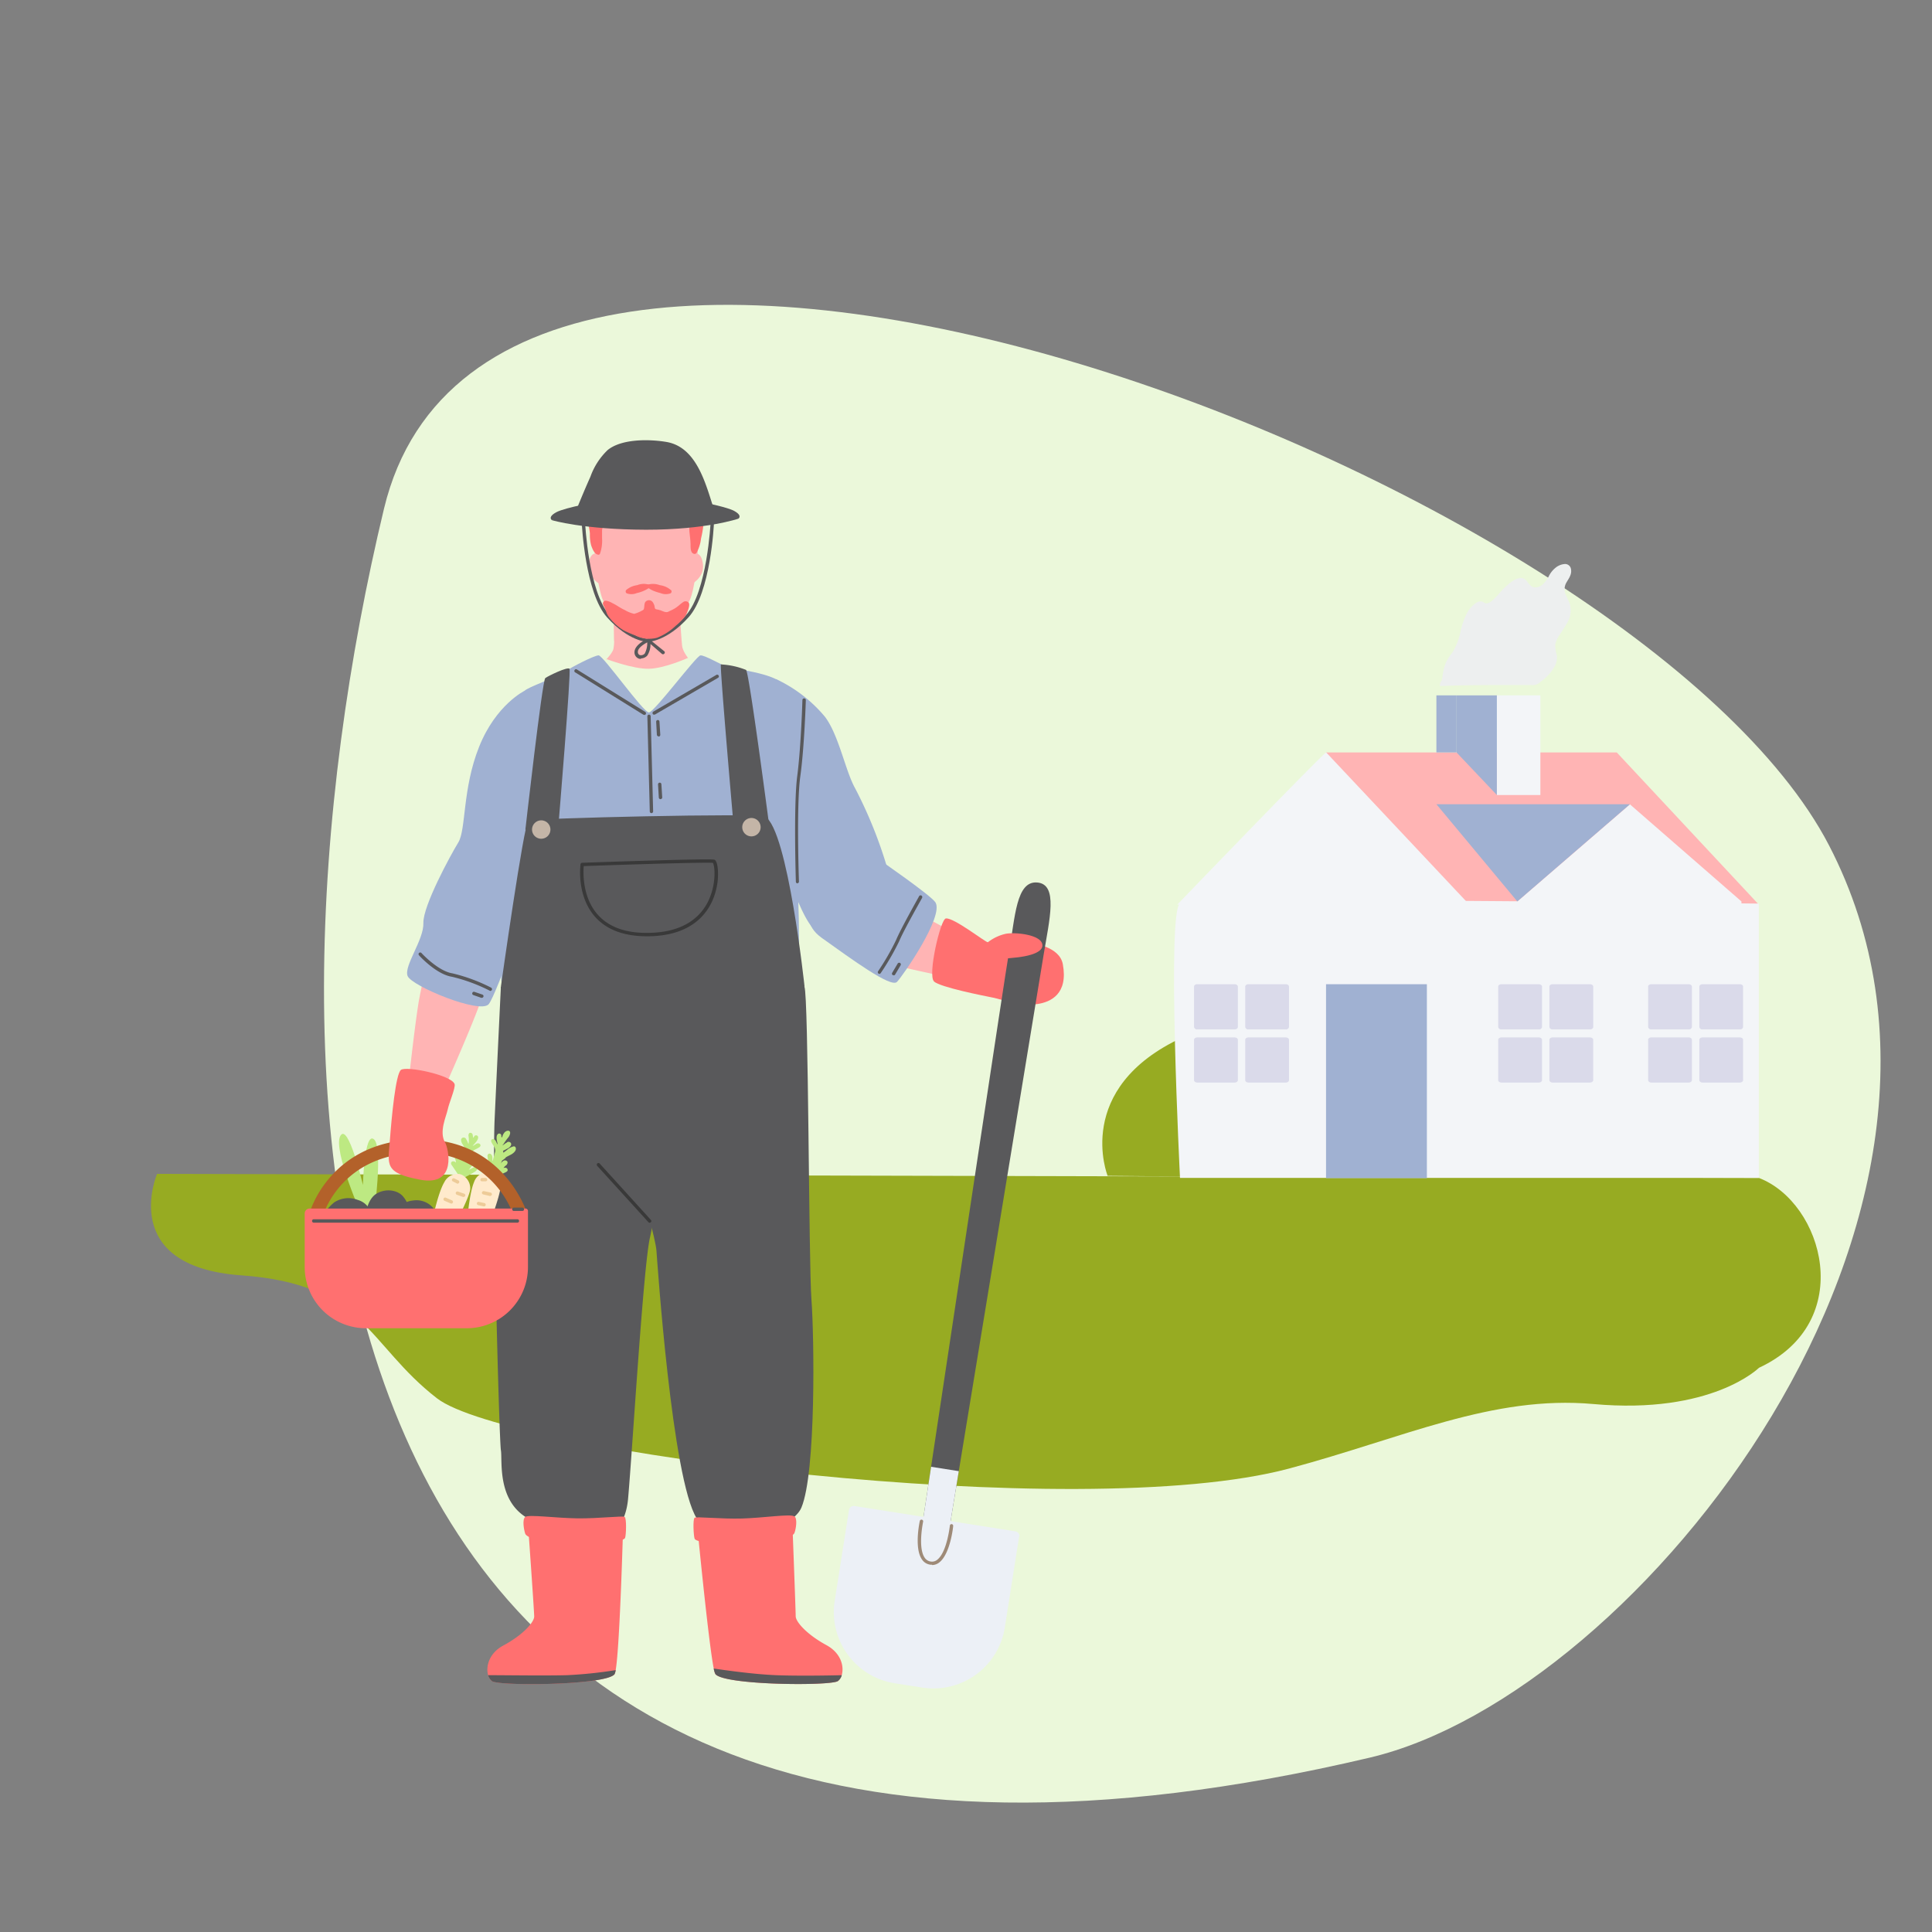 <svg id="Layer_1" data-name="Layer 1" xmlns="http://www.w3.org/2000/svg" viewBox="0 0 351 351"><rect x="0" y="0" width="351" height="351" fill="#808080" stroke="none"/><defs><style>.cls-1{fill:#ebf8da;}.cls-2{fill:#97ab22;}.cls-3{fill:#ffb4b4;}.cls-4{fill:#ff7070;}.cls-5{fill:#a0b1d2;}.cls-6{fill:#59595b;}.cls-7{fill:#ecf0f6;}.cls-8{fill:#9e8a77;}.cls-9{fill:#bde982;}.cls-10{fill:#ebf8d9;}.cls-11{fill:#ffeacc;}.cls-12{fill:#edcb98;}.cls-13{fill:#b3612a;}.cls-14{fill:#c4b5a7;}.cls-15{fill:#393939;}.cls-16{fill:#f3f5f8;}.cls-17{fill:#edefef;}.cls-18{fill:#dadaea;}</style></defs><title>finanzen_illustrations_2019_108</title><path class="cls-1" d="M248.86,319.32c48.91-11.53,118.09-98.9,83.43-165.74S90.2,7.2,69.76,92.43C44.36,198.33,48.57,366.54,248.86,319.32Z"/><path class="cls-2" d="M319.54,214l-291-.73s-7.25,16.82,15.29,18.43,22.83,12.49,35.56,22.34,116.54,23,154.81,12.76c20.68-5.52,36.91-13.37,55.27-11.72,21.53,1.95,30.09-6.58,30.09-6.58C337.5,240.15,331.21,218.45,319.54,214Z"/><path class="cls-3" d="M152,170.9a33.59,33.59,0,0,0,9.63,4.25c5.53,1.42,17.94,3.87,17.94,3.87l1.41-5.31s-12.52-7.09-18.34-9.77a62.61,62.61,0,0,0-8-3.28L152,170.9Z"/><path class="cls-4" d="M169.7,178.31c-1.22-1.07,1.16-11.33,2.14-11.45,1.44-.19,7.19,4.33,7.63,4.33s5.8-.8,7-.26,6,.95,6.62,4.24c1,5.43-2.21,6.9-4.68,7.25-3.14.46-6.21-.81-8-1.17s-9.51-1.87-10.74-2.94Z"/><path class="cls-5" d="M141,123.38a25.87,25.87,0,0,1,8.86,6.82c2.53,3.32,3.72,9.84,5.49,13a80.6,80.6,0,0,1,5.82,14.4c.58,1.89-10.88,13.75-13.4,11.1S143.13,158,142,157.27s-1.87-4.37-1.87-4.37L139,124.27l2-.89Z"/><path class="cls-5" d="M159.66,156.13s9.55,6.58,10.3,7.83c1.53,2.55-5.91,13.3-7,14.43s-8.17-4.08-13.67-8c-6.23-4.5,2-10.26,2-10.26l8.35-4Z"/><path class="cls-6" d="M189.59,173.54c-.84,5.07-10.36,63-15.4,93.73-.45,2.71-.84,5.14-1.18,7.19-.11.73-.22,1.42-.33,2.06-.57,3.48-.9,5.47-.9,5.47l-4.86-.76s.3-2,.83-5.49c.1-.64.21-1.33.32-2.06.31-2.06.67-4.49,1.09-7.2,4.63-30.7,13.3-88.52,14.15-93.48,1.12-6.41,1.3-13,5.14-12.67s2.22,6.67,1.14,13.21Z"/><path class="cls-7" d="M185.14,279.21l-2.59,16.47a13.12,13.12,0,0,1-15,10.91l-5-.78a13.1,13.1,0,0,1-10.9-15l2.59-16.47a.87.87,0,0,1,1-.73l11.12,1.75.43.07,6,.94.56.09,11.12,1.75a.87.87,0,0,1,.72,1Z"/><path class="cls-7" d="M174.19,267.27c-.45,2.71-.84,5.14-1.18,7.19-.11.73-.22,1.42-.33,2.06l-4.93-.78c.1-.64.21-1.33.32-2.06.31-2.06.67-4.49,1.09-7.2l5,.79Z"/><path class="cls-8" d="M169.33,284.27l-.28,0a2.15,2.15,0,0,1-1.55-.95c-1.45-2.07-.43-6.84-.39-7a.31.31,0,0,1,.37-.23.3.3,0,0,1,.23.36c0,.05-1,4.71.29,6.56a1.59,1.59,0,0,0,1.13.69,1.48,1.48,0,0,0,1.16-.34c1.77-1.4,2.27-6.15,2.28-6.19a.3.3,0,1,1,.6.06c0,.2-.53,5.05-2.5,6.61a2.09,2.09,0,0,1-1.34.49Z"/><path class="cls-9" d="M65.93,221.31s-5.53-12.38-4.1-14.94,4.1,8.9,4.1,8.9.27-9.72,2-8.29,0,13.92,0,13.92l-2,.41Z"/><path class="cls-6" d="M72,220.18a3.7,3.7,0,0,1,3-2.07A4,4,0,0,1,79.09,220l-7.1.18Z"/><path class="cls-6" d="M66.5,220.31s.31-2.57,2-3.51,3.88-.6,4.85.72a5.15,5.15,0,0,1,1.08,2.79Z"/><path class="cls-6" d="M60.73,218.44A4.67,4.67,0,0,1,65,218a3.54,3.54,0,0,1,2.49,2.6s-4.4.26-5.19.18a11.26,11.26,0,0,1-3-.89,10.58,10.58,0,0,1,1.37-1.41Z"/><path class="cls-3" d="M79.27,169.37a99.23,99.23,0,0,0-3.18,12.49c-.92,5.62-2.24,18.21-2.24,18.21l5.42.92s5.93-13.1,8.08-19.13a64,64,0,0,0,2.56-8.29l-10.64-4.2Z"/><path class="cls-5" d="M95.34,125.48s-5.22,2.51-8.29,10.18-2.35,15.05-3.79,17.4-6.44,11.56-6.34,14.63-3.58,7.78-2.87,9.62,13.2,7,14.74,5.12,8.39-22,8.39-22l7.06-35.71-8.9.76Z"/><path class="cls-3" d="M128.47,123l-11.36,7.14-10.51-7s4.45-3.68,4.84-5.22a8.53,8.53,0,0,0,.14-1.55c0-1.25,0-2.94-.08-4.31s-.14-2.43-.14-2.43l12-.72s.33,6.07.56,8.37,4.5,5.7,4.5,5.7Z"/><path class="cls-3" d="M107.66,94.28s.44,13,2.21,15.33,5.56,6,7.71,6.1,6.08-4.15,7.44-6.14c1.84-2.68,2-15,2-15s-10-5.38-10.17-5.15-9.23,4.89-9.23,4.89Z"/><path class="cls-3" d="M117.73,117.44c-1.87.29-5.14-.72-6.15-1,0-1.25-.11-4.87-.11-4.87s4.4,3.31,6,3.35c1.77,0,2.27-.54,2.8-.23s-.3,2.45-2.53,2.8Z"/><path class="cls-3" d="M125.94,100.62s1.46-.69,1.77,1.89-2.38,3.79-2.38,3.79v-3.94c0-.15.61-1.74.61-1.74Z"/><path class="cls-3" d="M108.7,100.62s-1.46-.69-1.77,1.89,2.39,3.79,2.39,3.79v-3.94c0-.15-.62-1.74-.62-1.74Z"/><path class="cls-4" d="M109.84,93a.48.48,0,0,0-.33-.44,3,3,0,0,0-2,.34c-.55.45-.55,1.47-.57,2.11s.19,1.29.23,1.94a7.57,7.57,0,0,0,.24,2.17c.22.59.57,1.59,1.31,1.66a.29.29,0,0,0,.27-.16,7,7,0,0,0,.39-2.83c0-.51,0-1,0-1.53a13,13,0,0,0,.46-3.26Z"/><path class="cls-4" d="M125.6,92.92a.39.39,0,0,0-.14.33l-.07,0a.88.88,0,0,0-.15.39,6.19,6.19,0,0,0,0,1.36c0,.49,0,1,0,1.46.08.87.22,1.73.22,2.61,0,.52,0,1.5.73,1.57a.39.39,0,0,0,.35-.2,6.82,6.82,0,0,0,.82-2.6,18.94,18.94,0,0,0,.51-3.43c0-1.1-1.3-2.44-2.36-1.54Z"/><path class="cls-10" d="M110.22,119.75s4.74,1.8,7.64,1.75,7.18-2,7.18-2l4.88,3.44L117,131.42l-11.92-7.57,5.11-4.1Z"/><path class="cls-5" d="M108.76,119.07c.82,0,8.14,10.43,9.14,10.36s8.59-10.29,9.36-10.36,3.68,1.69,4.83,2.07,8.83,1.23,10,3.15,4.68,53.64,2.23,57-49.42,4.15-52.49.31,3.07-55.55,3.53-56.13,5.52-2.34,7.06-3.34,5.55-3.07,6.36-3.07Z"/><path class="cls-6" d="M91,179.26h31.37c8.42,0,23-1.44,23.77,0s.77,50.08,1.28,56.83.85,31.41-1.82,37.8c-1.61,3.87-11.84,6.4-11.84,6.4s-5.18-1.28-7.18-4.44c-4.49-7.07-7.17-46.73-7.32-48.66S117,217.37,115,211.84,91,183,91,183v-3.73Z"/><path class="cls-6" d="M91,179.26s-.68,14-1.14,24.14.83,58.22,1.14,60.06-.77,9.17,4.9,12.39a31.73,31.73,0,0,0,10.54,3.83s6.9,1.17,7.67-7.42,2.8-42.78,4-47.53a102.11,102.11,0,0,0,2-14.58c0-1.07-14.74-26-14.74-26L91,179.26Z"/><path class="cls-4" d="M113.25,275.85s-.61,23-1.39,27.55a2.75,2.75,0,0,1-.2.75c-1.53,2.05-21,2.2-22.27,1.28a2.08,2.08,0,0,1-.71-1.09c-.44-1.51.11-4,2.82-5.42,3.58-1.94,5.55-4.23,5.55-5.24s-1.2-17.83-1.2-17.83,7.49.85,10.24.76,7.16-.76,7.16-.76Z"/><path class="cls-4" d="M152.91,304.41a2,2,0,0,1-.68,1c-1.29.92-20.75.77-22.27-1.28a3.53,3.53,0,0,1-.29-1c-1-5-3.14-27.33-3.14-27.33s4.4.67,7.15.76,10.24-.76,10.24-.76.64,16.82.64,17.83,2,3.3,5.56,5.24c2.75,1.48,3.27,4,2.79,5.49Z"/><path class="cls-6" d="M91,179.26s4.19-29.78,5-30.19,41.78-1.4,43-.71c4.13,2.35,7.17,30.9,7.17,30.9l-23.77,1.17s-22-.36-22.68,0S91,179.26,91,179.26Z"/><path class="cls-6" d="M95.45,150.73s3.06-27.13,3.62-27.54,4.06-2.1,4.39-1.69-2,28.34-2,28.34L97,151.17l-1.53-.44Z"/><path class="cls-6" d="M139.84,150.71s-3.73-28.6-4.3-29a14.1,14.1,0,0,0-4.57-1c-.23.2,2.17,27.71,2.17,27.71l4.5,1.33,2.2,1Z"/><path class="cls-4" d="M95.42,275.59c-.58.48-.23,2.36,0,3.05s3,1.84,9.62,1.84c6.07,0,8.33-.61,8.52-1.07s.31-3.58-.08-3.82-4.73.31-8.6.26-8.89-.74-9.46-.26Z"/><path class="cls-9" d="M86.93,207.71a.9.9,0,0,0-.55.19,1.88,1.88,0,0,1-.52.29c.34-.41,1.1-1.07,1-1.66a.39.39,0,0,0-.7-.09.79.79,0,0,1-.23.28,2.49,2.49,0,0,0-.08-.64.42.42,0,0,0-.58-.23.6.6,0,0,0-.16.49,4.25,4.25,0,0,1,0,1.51c-.06-.13-.11-.26-.15-.37a1.81,1.81,0,0,0-.18-.37l-.1-.13q.07.08,0-.06a.52.52,0,0,0-.55-.25c-.57.16-.33.86-.11,1.19s.32.56.52.8a2.67,2.67,0,0,0-.41.48,3.67,3.67,0,0,0-.45,1.68,1.35,1.35,0,0,0-.19-.76.5.5,0,0,0-.69-.17.62.62,0,0,0-.12.65,1.78,1.78,0,0,1,.16.68.7.7,0,0,0-.48-.24.39.39,0,0,0-.41.29.62.62,0,0,0,.18.49L83.65,214a.34.34,0,0,0,.15.14.33.33,0,0,0,.25-.05c.74-.36,1.47-.76,2.18-1.19a1.25,1.25,0,0,0,.42-.37.41.41,0,0,0-.08-.5c-.18-.12-.4,0-.58.08l-.84.45,1.11-1.39c.15-.18.3-.41.21-.62s-.57-.23-.79,0-.32.54-.55.75l.51-1.71a1,1,0,0,1,.18-.36c.29-.37.79-.48,1.21-.77a.55.55,0,0,0,.27-.33.38.38,0,0,0-.37-.39Z"/><path class="cls-11" d="M83.82,213.4l-.27-.09a2.68,2.68,0,0,0-2.82,1.46c-1.32,2.17-2.53,8.59-2.53,8.59l3.33,1.19s3.68-6.64,3.89-8.45a2.73,2.73,0,0,0-1.6-2.7Z"/><path class="cls-12" d="M83.09,215.07,83,215l-.72-.36a.29.29,0,0,1-.14-.41.3.3,0,0,1,.41-.13l.72.35a.32.32,0,0,1,.14.42.34.34,0,0,1-.28.17Z"/><path class="cls-12" d="M84.21,217.46l-.09,0L83,217.06a.31.31,0,0,1-.19-.39.3.3,0,0,1,.39-.19l1.12.38a.31.31,0,0,1,.2.39.33.33,0,0,1-.3.21Z"/><path class="cls-12" d="M82,218.64l-.13,0-1.12-.49a.3.3,0,0,1-.16-.4.31.31,0,0,1,.4-.16l1.13.49a.32.32,0,0,1,.16.4.32.32,0,0,1-.28.19Z"/><path class="cls-9" d="M91.86,210.29c.3-.2.65-.35,1-.54s1.05-.72.82-1.26a.33.33,0,0,0-.41-.21,2.88,2.88,0,0,0-1.18.66c-.21.17-.44.33-.64.5,0-.12,0-.24-.08-.36.3-.11.58-.3.86-.43s.92-.65.51-1.07a.5.5,0,0,0-.59-.07c-.1.05-.11.07,0,.05l-.15.06a1.56,1.56,0,0,0-.34.23l-.33.23,0-.1a.22.22,0,0,0,.14-.13,12,12,0,0,1,.95-1.3c.15-.24.39-.73.18-1s-.7-.07-.91.16a1.8,1.8,0,0,0-.42.78,1.56,1.56,0,0,1-.13.19.91.91,0,0,1-.06-.36.38.38,0,0,0-.64-.28c-.43.42-.12,1.39,0,1.9a1.85,1.85,0,0,1-.3-.51.94.94,0,0,0-.38-.45.38.38,0,0,0-.51.15.57.57,0,0,0,.06.42c.21.47.59.82.64,1.29a.92.92,0,0,1,0,.4c-.15.57-.29,1.15-.45,1.73-.08-.3,0-.63-.08-.93s-.43-.58-.68-.39-.17.4-.14.63l.24,1.77-.49-.82c-.11-.18-.25-.38-.46-.37a.39.39,0,0,0-.32.39,1.11,1.11,0,0,0,.17.53c.39.73.8,1.45,1.26,2.14,0,.08.1.16.19.17a.29.29,0,0,0,.2,0L91.81,213c.16-.08.35-.17.41-.34a.42.42,0,0,0-.21-.46.72.72,0,0,0-.54,0,2.11,2.11,0,0,1,.49-.5.65.65,0,0,0,.24-.62.52.52,0,0,0-.69-.21,1.48,1.48,0,0,0-.55.56,6.31,6.31,0,0,0,.25-.58,5.94,5.94,0,0,0,.65-.5Z"/><path class="cls-11" d="M89,213a2.3,2.3,0,0,0-.28-.06,2.66,2.66,0,0,0-2.59,1.81c-1,2.32-1.42,8.84-1.42,8.84l3.45.76s2.8-7.06,2.78-8.88A2.7,2.7,0,0,0,89,213Z"/><path class="cls-12" d="M88.23,214.62h0l-.67,0a.3.3,0,0,1-.29-.32.31.31,0,0,1,.32-.29l.68,0a.31.31,0,0,1,0,.61Z"/><path class="cls-12" d="M89.06,217.29H89L87.79,217a.3.3,0,0,1-.23-.36.32.32,0,0,1,.37-.24l1.2.26a.31.31,0,0,1,.23.37.3.3,0,0,1-.3.24Z"/><path class="cls-12" d="M87.93,219.17h-.06l-1-.22a.31.31,0,0,1-.23-.37.3.3,0,0,1,.36-.23l1,.22a.31.31,0,0,1,.24.36.32.32,0,0,1-.31.25Z"/><path class="cls-4" d="M144.33,275.46c.59.47.27,2.35,0,3.05s-3,1.88-9.6,2c-6.06.09-8.34-.49-8.53-.95s-.36-3.57,0-3.82,4.74.25,8.6.14,8.87-.88,9.46-.4Z"/><path class="cls-13" d="M93.51,221.39a17.36,17.36,0,0,0-17.06-11.95c-14.5,0-17.76,11.36-17.79,11.47l-2.37-.64c0-.13,3.8-13.28,20.16-13.28,15.32,0,19.39,13.59,19.43,13.73l-2.37.67Z"/><path class="cls-3" d="M73.85,200.07a37.61,37.61,0,0,0-1.18,5.75c-.16,2.15-.54,4.76,1.22,5.61a9.62,9.62,0,0,0,5.07.69c.46-.23,1.85-1.52,1.31-2.69a8,8,0,0,1-.85-4.91,8.45,8.45,0,0,0-.15-3.53L78,197.38l-4.11,2.69Z"/><path class="cls-4" d="M84.8,241.31H66.47a11.11,11.11,0,0,1-11.11-11.12v-9.73a.88.88,0,0,1,.89-.89H95.48a.44.44,0,0,1,.44.43v10.19A11.12,11.12,0,0,1,84.8,241.31Z"/><path class="cls-6" d="M94.9,220H93.36a.3.3,0,0,1-.31-.3.31.31,0,0,1,.31-.31H94.9a.31.31,0,0,1,.31.31.3.3,0,0,1-.31.3Z"/><path class="cls-6" d="M94,222.13H57a.31.31,0,1,1,0-.62H94a.31.31,0,0,1,0,.62Z"/><path class="cls-14" d="M100,150.71a1.67,1.67,0,1,0-1.67,1.67,1.67,1.67,0,0,0,1.67-1.67Z"/><path class="cls-14" d="M138.19,150.28a1.67,1.67,0,1,0-1.67,1.67,1.67,1.67,0,0,0,1.67-1.67Z"/><path class="cls-15" d="M106.05,157.35c-.09,1.11-.28,5.64,2.53,8.8,2,2.28,5.13,3.41,9.28,3.33,6.93-.1,9.82-3.42,11-6.18,1.3-3,1-6.06.65-6.54-1.14-.13-14.48.27-23.49.59Zm11.47,12.75c-4.16,0-7.32-1.19-9.41-3.54-3.39-3.84-2.67-9.32-2.64-9.55a.29.29,0,0,1,.29-.26c2.37-.09,23.12-.81,24-.57.64.17.82,2.29.6,4.08-.37,2.91-2.32,9.68-12.48,9.84Z"/><path class="cls-15" d="M118.05,222.16a.34.34,0,0,1-.23-.1l-9.31-10.24a.31.31,0,0,1,0-.44.31.31,0,0,1,.43,0l9.3,10.24a.31.31,0,0,1,0,.44.32.32,0,0,1-.2.08Z"/><path class="cls-6" d="M89.1,180.07,89,180a30.84,30.84,0,0,0-6.87-2.54c-2.84-.43-5.88-3.75-6-3.9a.3.3,0,0,1,0-.43.31.31,0,0,1,.43,0s3,3.3,5.66,3.71a31.26,31.26,0,0,1,7,2.59.33.33,0,0,1,.14.42.33.33,0,0,1-.28.16Z"/><path class="cls-6" d="M87.53,181.28h-.1L86,180.78a.3.3,0,0,1-.19-.39.3.3,0,0,1,.39-.19l1.44.49a.3.3,0,0,1,.19.38.31.31,0,0,1-.29.21Z"/><path class="cls-6" d="M144.9,160.49a.31.31,0,0,1-.31-.3c0-.14-.44-13.88.25-19.21s.94-13.7.94-13.79a.31.31,0,0,1,.62,0c0,.09-.26,8.52-1,13.84s-.25,19-.25,19.12a.3.3,0,0,1-.29.32Z"/><path class="cls-6" d="M117.05,129.85a.33.33,0,0,1-.16,0l-12.35-7.67a.31.31,0,1,1,.32-.52l12.36,7.67a.31.31,0,0,1-.17.57Z"/><path class="cls-6" d="M118.86,129.85a.31.31,0,0,1-.27-.15.32.32,0,0,1,.11-.42l11.4-6.64a.31.31,0,1,1,.31.53L119,129.81l-.15,0Z"/><path class="cls-6" d="M118.36,147.73a.31.31,0,0,1-.31-.3l-.44-17.28a.31.31,0,0,1,.3-.32h0a.3.3,0,0,1,.3.3l.45,17.28a.32.32,0,0,1-.3.32Z"/><path class="cls-6" d="M119.65,133.78a.32.32,0,0,1-.31-.29l-.13-2.38a.3.3,0,1,1,.6,0l.15,2.38a.32.32,0,0,1-.29.33Z"/><path class="cls-6" d="M120,145.19a.31.31,0,0,1-.31-.29l-.14-2.38a.31.31,0,0,1,.29-.33.3.3,0,0,1,.32.29l.15,2.38a.31.31,0,0,1-.29.32Z"/><path class="cls-6" d="M117.81,116.64c-.23,0-3.55-.08-7.51-4.47s-4.59-16.74-4.61-17.26l.61,0c0,.13.61,12.61,4.46,16.88s7,4.26,7,4.26h0v.62Z"/><path class="cls-6" d="M117.6,116.64h0V116s3.23,0,7.05-4.26S129.1,95,129.1,94.88l.61,0c0,.52-.61,12.83-4.61,17.26s-7.28,4.47-7.5,4.47Z"/><path class="cls-4" d="M125.15,109.56a.42.42,0,0,0-.25-.24.77.77,0,0,0-.82.09c-.47.32-.9.76-1.41,1.08s-.82.42-1.24.64-1-.08-1.4-.24a6.25,6.25,0,0,0-.62-.16,1.18,1.18,0,0,1-.31-.08c-.17-.11-.16-.44-.21-.62a2.07,2.07,0,0,0-.34-.68.84.84,0,0,0-1.22-.08c-.43.37-.13,1.42-.54,1.58a7.2,7.2,0,0,1-1.56.67,5.85,5.85,0,0,1-1.72-.69c-.77-.33-1.47-.89-2.24-1.25a3.28,3.28,0,0,0-1.16-.44.51.51,0,0,0-.55.67,1.56,1.56,0,0,0,.19.39,10.14,10.14,0,0,1,.47,1.19,3.63,3.63,0,0,0,.64,1,9.87,9.87,0,0,0,2.4,2.11,16.24,16.24,0,0,0,2.1.91,5.54,5.54,0,0,0,4,.46,10.58,10.58,0,0,0,3.42-2.19,12,12,0,0,0,1.41-1.35,3.35,3.35,0,0,0,.57-.87c.18-.45.61-1.42.4-1.9Z"/><path class="cls-6" d="M100.29,94.51s5.64,1.7,17.1,1.73c10.91,0,16.73-2,16.73-2s-2.37-2.32-15.35-2.8-18.48,3.06-18.48,3.06Z"/><path class="cls-6" d="M109.05,91.07s-6.38,1.11-8,2-.79,1.42-.79,1.42l11.94-2.2-3.18-1.24Z"/><path class="cls-6" d="M125.36,90.81s6.38,1.12,8,2,.79,1.42.79,1.42l-11.94-2.2,3.18-1.24Z"/><path class="cls-6" d="M104.75,92.53c.82-2,1.65-4,2.51-5.91a12.53,12.53,0,0,1,3.13-4.85c2.57-2.11,7.76-2,10.84-1.45,5.54,1.07,7.08,8,8.61,12.63,0,0-12.27.62-12.65.68s-12.44-1.1-12.44-1.1Z"/><path class="cls-6" d="M117.59,116.71c-.51.25-1.73,1-1.7,1.71a.57.57,0,0,0,.34.59.91.91,0,0,0,.91-.28,4.08,4.08,0,0,0,.45-2Zm-1.14,3a1.25,1.25,0,0,1-.43-.07,1.19,1.19,0,0,1-.75-1.15c0-1.28,1.89-2.21,2.11-2.31a.3.3,0,0,1,.32,0l0,0a.3.3,0,0,1,.33,0l2.66,2.14a.3.3,0,0,1,0,.43.31.31,0,0,1-.43.05L118.18,117a3.81,3.81,0,0,1-.58,2.1,1.58,1.58,0,0,1-1.15.52Z"/><path class="cls-4" d="M121.87,107.19a3.78,3.78,0,0,0-2-.88,3.6,3.6,0,0,0-1.92-.16.49.49,0,0,1-.2,0l-.15,0a3.11,3.11,0,0,0-1.83.16,3.85,3.85,0,0,0-2,.88.4.4,0,0,0,.08.6,2.5,2.5,0,0,0,1.86-.05,6.24,6.24,0,0,0,2.13-.88l.43.26a5.52,5.52,0,0,0,.55.26,8.55,8.55,0,0,0,1.15.36,2.5,2.5,0,0,0,1.86.05.39.39,0,0,0,.07-.6Z"/><path class="cls-6" d="M159.78,176.93a.26.26,0,0,1-.17-.05.31.31,0,0,1-.08-.43,43.78,43.78,0,0,0,3.26-5.65c.87-2.1,4.07-7.73,4.2-8a.31.31,0,0,1,.54.3c0,.06-3.32,5.84-4.17,7.9A45.58,45.58,0,0,1,160,176.8a.32.32,0,0,1-.26.13Z"/><path class="cls-6" d="M162.35,177.16l-.16,0a.31.31,0,0,1-.1-.42l1-1.69a.32.32,0,0,1,.43-.1.31.31,0,0,1,.1.42l-1,1.69a.31.31,0,0,1-.26.15Z"/><path class="cls-4" d="M72.81,194.4c.94-.82,9.27.93,9.78,2.56.2.66-1,3.39-1.25,4.61s-1.63,4.1-.47,6c.56.92,2.26,8-4.45,6.77s-5.92-2.74-5.59-7.16,1.06-12,2-12.79Z"/><path class="cls-6" d="M111.86,303.4a2.75,2.75,0,0,1-.2.75c-1.53,2.05-21,2.2-22.27,1.28a2.08,2.08,0,0,1-.71-1.09c3.07,0,10.52.11,14.36,0a79.18,79.18,0,0,0,8.82-.92Z"/><path class="cls-6" d="M152.91,304.41a2,2,0,0,1-.68,1c-1.29.92-20.75.77-22.27-1.28a3.53,3.53,0,0,1-.29-1c2.2.33,7.31,1.05,11.28,1.21s9.76.06,12,0Z"/><path class="cls-4" d="M179.47,171.19a8.14,8.14,0,0,1,3.34-1.56c1.78-.28,6.2.17,6.55,1.91s-3.42,2.3-5,2.44l-2.18.22-2.75-3Z"/><path class="cls-2" d="M201.23,213.62s-6.38-15.92,13.61-25.15,23.09-6.62,25.31-16.95S241.3,214,241.3,214Z"/><polygon class="cls-3" points="319.54 164.35 240.91 164.35 240.91 136.7 293.73 136.7 319.54 164.35"/><path class="cls-16" d="M319.54,214H214.38s-2.44-48.57,0-49.84,105.16,0,105.16,0V214Z"/><polygon class="cls-16" points="316.38 202.02 275.67 202.02 275.67 163.77 296.12 146.13 316.38 163.77 316.38 202.02"/><polyline class="cls-5" points="275.66 163.77 260.96 146.11 296.12 146.11"/><path class="cls-17" d="M284.43,108a2.45,2.45,0,0,1,0-1.86c.24-.55.64-1,.86-1.6a2,2,0,0,0,.07-1.36,1.08,1.08,0,0,0-1.11-.71,3,3,0,0,0-1.66.69,4.6,4.6,0,0,0-1.16,1.43,5.62,5.62,0,0,1-1.15,1.59,2,2,0,0,1-1.61.51c-.58-.11-.88-.59-1.2-1a1.43,1.43,0,0,0-1.21-.69,3.53,3.53,0,0,0-1.58.64,13.64,13.64,0,0,0-2.45,2.35A11.82,11.82,0,0,1,271,109.2a1.59,1.59,0,0,1-.95.42c-.35,0-.55-.27-.87-.34-.57-.13-1.16.33-1.55.68a5.22,5.22,0,0,0-1.06,1.33,13.25,13.25,0,0,0-1.22,3.43,11.47,11.47,0,0,1-1.46,3.78,11.59,11.59,0,0,0-1.13,1.72,7.9,7.9,0,0,0-.56,1.83c-.1.5-.16,1-.21,1.5a1.54,1.54,0,0,0-.4,1.08,0,0,0,0,0,0,0q4.73-.16,9.46-.18c1.57,0,3.15,0,4.72,0l2.35,0a2.08,2.08,0,0,0,1.83-.64,8.58,8.58,0,0,0,2.59-2.91,3.5,3.5,0,0,0,.31-1.83,5.94,5.94,0,0,1-.3-2,5.47,5.47,0,0,1,.91-1.9c.37-.6.78-1.18,1.13-1.79a4.49,4.49,0,0,0,.6-3.69c-.21-.59-.53-1.13-.74-1.71Z"/><path class="cls-16" d="M266.88,164.35h-53s26.57-27.62,27.06-27.65l26,27.65Z"/><path class="cls-18" d="M226.23,179.24v7.34a.53.53,0,0,0,.58.44h6.79a.53.53,0,0,0,.58-.44v-7.34c0-.24-.26-.43-.58-.43h-6.79c-.32,0-.58.19-.58.43"/><path class="cls-18" d="M216.93,179.24v7.34a.53.53,0,0,0,.58.44h6.79c.33,0,.59-.2.59-.44v-7.34c0-.24-.26-.43-.59-.43h-6.79c-.32,0-.58.19-.58.43"/><path class="cls-18" d="M226.23,188.9v7.35c0,.23.26.43.58.43h6.79c.32,0,.58-.2.58-.43V188.9c0-.24-.26-.43-.58-.43h-6.79c-.32,0-.58.19-.58.43"/><path class="cls-18" d="M216.93,188.9v7.35c0,.23.26.43.58.43h6.79c.33,0,.59-.2.59-.43V188.9c0-.24-.26-.43-.59-.43h-6.79c-.32,0-.58.19-.58.43"/><path class="cls-18" d="M281.49,179.24v7.34a.53.53,0,0,0,.58.44h6.79c.33,0,.59-.2.59-.44v-7.34c0-.24-.26-.43-.59-.43h-6.79c-.32,0-.58.19-.58.43"/><path class="cls-18" d="M272.19,179.24v7.34a.53.53,0,0,0,.58.44h6.8a.53.53,0,0,0,.58-.44v-7.34c0-.24-.26-.43-.58-.43h-6.8c-.32,0-.58.19-.58.43"/><path class="cls-18" d="M281.49,188.9v7.35c0,.23.26.43.58.43h6.79c.33,0,.59-.2.59-.43V188.9c0-.24-.26-.43-.59-.43h-6.79c-.32,0-.58.19-.58.43"/><path class="cls-18" d="M272.19,188.9v7.35c0,.23.26.43.58.43h6.8c.32,0,.58-.2.58-.43V188.9c0-.24-.26-.43-.58-.43h-6.8c-.32,0-.58.19-.58.43"/><path class="cls-18" d="M308.73,179.24v7.34a.53.53,0,0,0,.58.44h6.79a.53.53,0,0,0,.58-.44v-7.34c0-.24-.26-.43-.58-.43h-6.79c-.32,0-.58.19-.58.43"/><path class="cls-18" d="M299.43,179.24v7.34a.53.53,0,0,0,.58.44h6.79a.53.53,0,0,0,.58-.44v-7.34c0-.24-.26-.43-.58-.43H300c-.32,0-.58.19-.58.43"/><path class="cls-18" d="M308.73,188.9v7.35c0,.23.26.43.58.43h6.79c.32,0,.58-.2.58-.43V188.9c0-.24-.26-.43-.58-.43h-6.79c-.32,0-.58.19-.58.43"/><path class="cls-18" d="M299.43,188.9v7.35c0,.23.26.43.58.43h6.79c.32,0,.58-.2.58-.43V188.9c0-.24-.26-.43-.58-.43H300c-.32,0-.58.19-.58.43"/><polyline class="cls-5" points="240.91 214.04 240.91 178.81 259.23 178.81 259.23 214.04"/><polygon class="cls-5" points="271.95 144.44 264.54 136.62 264.54 126.33 271.95 126.33 271.95 144.44"/><rect class="cls-16" x="271.95" y="126.33" width="7.9" height="18.11"/><polyline class="cls-5" points="264.54 126.33 260.96 126.33 260.96 136.7 264.54 136.7"/></svg>
